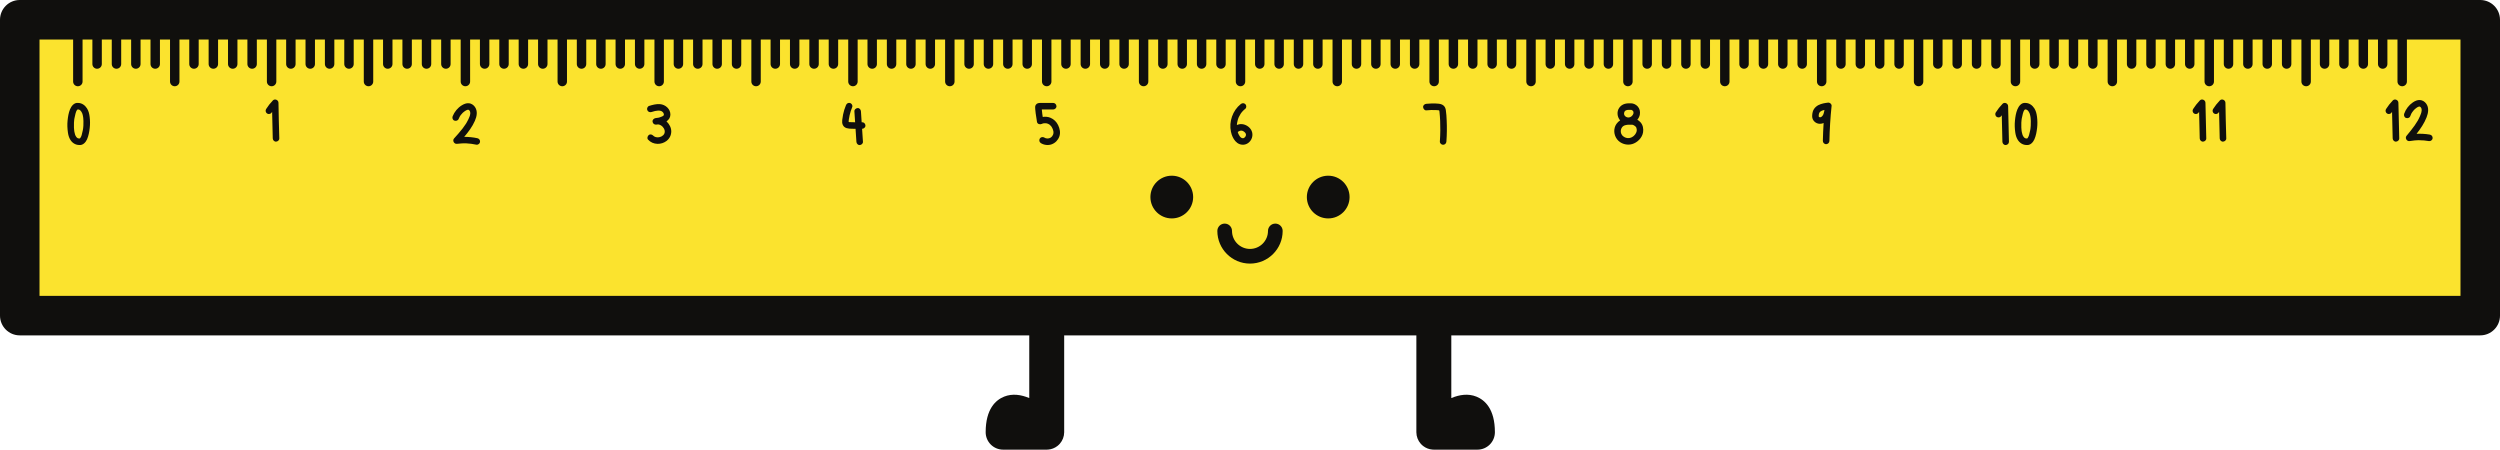 <?xml version="1.0" encoding="UTF-8"?><svg xmlns="http://www.w3.org/2000/svg" xmlns:xlink="http://www.w3.org/1999/xlink" height="89.9" preserveAspectRatio="xMidYMid meet" version="1.0" viewBox="0.0 0.0 500.0 89.9" width="500.0" zoomAndPan="magnify"><defs><clipPath id="a"><path d="M 0 0 L 500 0 L 500 89.93 L 0 89.93 Z M 0 0"/></clipPath></defs><g><g id="change1_1"><path d="M 496.047 3.953 L 496.047 63.121 L 3.953 63.121 L 3.953 3.953 L 496.047 3.953" fill="#fbe32e"/></g><g clip-path="url(#a)" id="change2_1"><path d="M 256.531 46.188 C 256.531 49.789 253.602 52.719 250 52.719 C 246.398 52.719 243.469 49.789 243.469 46.188 C 243.469 45.375 244.125 44.719 244.934 44.719 C 245.746 44.719 246.402 45.375 246.402 46.188 C 246.402 48.172 248.016 49.785 250 49.785 C 251.984 49.785 253.598 48.172 253.598 46.188 C 253.598 45.375 254.258 44.719 255.066 44.719 C 255.875 44.719 256.531 45.375 256.531 46.188 Z M 269.914 39.414 C 269.914 41.773 268.004 43.684 265.645 43.684 C 263.285 43.684 261.371 41.773 261.371 39.414 C 261.371 37.055 263.285 35.141 265.645 35.141 C 268.004 35.141 269.914 37.055 269.914 39.414 Z M 238.629 39.414 C 238.629 41.773 236.715 43.684 234.355 43.684 C 231.996 43.684 230.082 41.773 230.082 39.414 C 230.082 37.055 231.996 35.141 234.355 35.141 C 236.715 35.141 238.629 37.055 238.629 39.414 Z M 130.832 27.277 C 130.828 27.273 130.82 27.27 130.816 27.266 C 130.859 27.281 130.883 27.32 130.832 27.277 Z M 133.289 24.281 C 133.73 23.98 134.055 23.562 134.078 22.965 C 134.121 21.809 133.078 20.902 131.984 20.824 C 131.242 20.773 130.535 20.965 129.836 21.18 C 129.508 21.281 129.324 21.715 129.457 22.023 C 129.605 22.367 129.949 22.512 130.301 22.402 C 130.453 22.355 130.605 22.312 130.762 22.27 C 130.82 22.25 130.879 22.238 130.938 22.223 C 130.945 22.219 131.07 22.191 131.09 22.188 C 131.242 22.16 131.398 22.137 131.559 22.125 C 131.621 22.121 131.684 22.121 131.746 22.117 C 131.766 22.117 131.766 22.117 131.773 22.117 C 131.809 22.121 131.844 22.121 131.879 22.125 C 131.941 22.133 132.004 22.145 132.062 22.156 C 132.102 22.164 132.141 22.172 132.18 22.184 C 132.184 22.184 132.184 22.184 132.184 22.184 C 132.227 22.203 132.27 22.219 132.309 22.238 C 132.328 22.25 132.348 22.262 132.367 22.273 C 132.402 22.301 132.438 22.324 132.473 22.355 C 132.496 22.375 132.52 22.395 132.543 22.414 C 132.594 22.465 132.586 22.457 132.523 22.395 C 132.566 22.418 132.715 22.609 132.711 22.652 C 132.668 22.57 132.664 22.559 132.695 22.625 C 132.703 22.645 132.715 22.664 132.723 22.688 C 132.727 22.695 132.754 22.773 132.766 22.809 C 132.766 22.82 132.77 22.836 132.77 22.852 C 132.773 22.871 132.773 22.891 132.773 22.91 C 132.773 22.938 132.77 22.973 132.766 23 C 132.762 23.012 132.758 23.016 132.75 23.031 C 132.746 23.043 132.738 23.055 132.734 23.062 C 132.727 23.07 132.727 23.07 132.715 23.09 C 132.695 23.113 132.695 23.117 132.691 23.121 C 132.684 23.129 132.684 23.125 132.668 23.137 C 132.613 23.18 132.559 23.215 132.504 23.25 C 132.484 23.258 132.414 23.293 132.406 23.297 C 132.27 23.355 132.129 23.41 131.984 23.457 C 131.898 23.484 131.812 23.508 131.727 23.531 C 131.695 23.539 131.688 23.539 131.68 23.543 C 131.676 23.543 131.664 23.543 131.637 23.547 C 131.457 23.578 131.281 23.605 131.105 23.621 C 130.77 23.695 130.461 23.953 130.512 24.336 C 130.562 24.691 130.859 24.957 131.227 24.926 C 131.352 24.898 131.469 24.887 131.594 24.883 C 131.602 24.883 131.598 24.883 131.605 24.879 C 131.633 24.883 131.66 24.891 131.668 24.891 C 131.738 24.902 131.805 24.918 131.871 24.93 C 131.871 24.934 131.871 24.934 131.871 24.934 C 131.895 24.941 131.914 24.945 131.926 24.949 C 131.98 24.973 132.039 25 132.094 25.027 C 132.137 25.047 132.188 25.07 132.227 25.102 C 132.227 25.102 132.227 25.102 132.23 25.102 C 132.266 25.129 132.305 25.156 132.34 25.184 C 132.391 25.223 132.438 25.266 132.48 25.309 C 132.488 25.312 132.512 25.332 132.527 25.352 C 132.531 25.352 132.527 25.352 132.531 25.352 C 132.621 25.461 132.699 25.574 132.777 25.691 C 132.777 25.691 132.777 25.691 132.781 25.691 C 132.789 25.711 132.801 25.73 132.805 25.746 C 132.832 25.801 132.855 25.859 132.875 25.914 C 132.883 25.934 132.906 25.992 132.918 26.039 C 132.922 26.043 132.918 26.043 132.922 26.055 C 132.926 26.098 132.938 26.145 132.941 26.188 C 132.945 26.246 132.949 26.305 132.949 26.363 C 132.949 26.391 132.941 26.426 132.941 26.422 C 132.938 26.484 132.922 26.543 132.91 26.605 C 132.906 26.609 132.906 26.605 132.906 26.609 C 132.895 26.645 132.879 26.684 132.879 26.688 C 132.855 26.738 132.828 26.785 132.805 26.832 C 132.801 26.84 132.805 26.836 132.805 26.84 C 132.797 26.848 132.797 26.848 132.785 26.859 C 132.758 26.902 132.723 26.945 132.688 26.988 C 132.672 27.008 132.652 27.027 132.633 27.047 C 132.637 27.047 132.637 27.043 132.641 27.043 C 132.641 27.043 132.637 27.047 132.633 27.047 C 132.566 27.117 132.582 27.082 132.609 27.059 C 132.543 27.094 132.422 27.211 132.383 27.234 C 132.371 27.242 132.359 27.25 132.348 27.258 C 132.348 27.258 132.352 27.254 132.355 27.258 C 132.352 27.254 132.344 27.262 132.34 27.262 C 132.332 27.266 132.32 27.273 132.312 27.277 C 132.273 27.305 132.277 27.293 132.293 27.277 C 132.254 27.301 132.203 27.324 132.188 27.332 C 132.094 27.371 131.973 27.387 131.883 27.43 C 131.863 27.434 131.844 27.438 131.824 27.441 C 131.762 27.449 131.703 27.457 131.641 27.461 C 131.586 27.465 131.527 27.465 131.473 27.465 C 131.445 27.465 131.414 27.461 131.387 27.457 C 131.32 27.449 131.254 27.438 131.188 27.426 C 131.164 27.418 131.141 27.414 131.113 27.406 C 131.066 27.387 131.016 27.371 130.969 27.348 C 130.93 27.332 130.863 27.281 130.816 27.266 C 130.789 27.246 130.762 27.227 130.734 27.203 C 130.699 27.176 130.543 27.016 130.672 27.156 C 130.441 26.906 130.059 26.77 129.758 27.008 C 129.508 27.207 129.363 27.652 129.609 27.922 C 130.117 28.473 130.754 28.746 131.496 28.77 C 132.129 28.789 132.793 28.578 133.297 28.195 C 133.895 27.738 134.242 27.066 134.254 26.312 C 134.266 25.555 133.883 24.848 133.352 24.328 C 133.332 24.312 133.309 24.301 133.289 24.281 Z M 441.09 20.551 C 441.125 22.926 441.18 25.301 441.254 27.676 C 441.266 28.043 440.945 28.312 440.602 28.328 C 440.238 28.344 439.953 28.016 439.945 27.676 C 439.891 25.906 439.855 24.137 439.82 22.367 C 439.793 22.406 439.77 22.441 439.742 22.488 C 439.547 22.797 439.168 22.891 438.844 22.723 C 438.539 22.559 438.426 22.117 438.609 21.824 C 439.004 21.203 439.461 20.617 439.969 20.09 C 440.371 19.672 441.078 19.996 441.09 20.551 Z M 406.148 25.148 C 406.141 25.309 406.125 25.465 406.105 25.621 C 406.105 25.645 406.102 25.668 406.098 25.691 C 406.098 25.707 406.09 25.742 406.09 25.75 C 406.074 25.836 406.062 25.926 406.047 26.016 C 405.988 26.324 405.914 26.633 405.828 26.938 C 405.805 27.016 405.781 27.098 405.754 27.176 C 405.742 27.207 405.703 27.297 405.699 27.305 C 405.652 27.398 405.598 27.488 405.547 27.582 C 405.527 27.602 405.508 27.625 405.488 27.645 C 405.484 27.648 405.457 27.676 405.441 27.688 C 405.438 27.688 405.43 27.695 405.422 27.699 C 405.418 27.699 405.414 27.699 405.414 27.703 C 405.402 27.699 405.395 27.699 405.387 27.699 C 405.363 27.695 405.344 27.691 405.32 27.691 C 405.297 27.688 405.27 27.688 405.246 27.691 C 405.238 27.688 405.145 27.676 405.125 27.668 C 405.098 27.66 405.07 27.652 405.043 27.645 C 405.039 27.645 405.039 27.645 405.039 27.641 C 405.039 27.641 405.035 27.641 405.035 27.641 C 405.008 27.633 405.004 27.625 405.012 27.625 C 404.988 27.613 404.969 27.602 404.949 27.59 C 404.938 27.582 404.926 27.574 404.91 27.566 C 404.883 27.539 404.832 27.496 404.82 27.484 C 404.797 27.461 404.773 27.434 404.75 27.406 C 404.75 27.41 404.754 27.41 404.75 27.41 C 404.75 27.41 404.746 27.402 404.738 27.391 C 404.734 27.387 404.73 27.383 404.727 27.379 C 404.688 27.336 404.703 27.348 404.723 27.371 C 404.715 27.355 404.703 27.344 404.703 27.344 C 404.648 27.262 404.602 27.176 404.559 27.09 C 404.543 27.055 404.469 26.938 404.523 27.016 C 404.523 27.016 404.527 27.02 404.527 27.02 C 404.527 27.02 404.527 27.02 404.527 27.016 C 404.516 26.984 404.504 26.953 404.492 26.922 C 404.434 26.746 404.387 26.566 404.355 26.387 C 404.348 26.34 404.34 26.297 404.336 26.254 C 404.336 26.25 404.328 26.227 404.328 26.207 C 404.324 26.188 404.32 26.16 404.32 26.16 C 404.316 26.113 404.309 26.07 404.305 26.023 C 404.285 25.855 404.273 25.688 404.266 25.52 C 404.246 25.191 404.25 24.867 404.266 24.539 C 404.273 24.383 404.289 24.227 404.305 24.066 C 404.309 24.023 404.312 23.977 404.32 23.934 C 404.32 23.934 404.324 23.906 404.324 23.887 C 404.328 23.867 404.332 23.84 404.332 23.84 C 404.344 23.785 404.352 23.727 404.359 23.672 C 404.414 23.352 404.484 23.031 404.574 22.719 C 404.613 22.586 404.652 22.457 404.699 22.328 C 404.703 22.328 404.746 22.223 404.762 22.195 C 404.793 22.137 404.828 22.078 404.867 22.023 C 404.867 22.02 404.867 22.016 404.871 22.016 C 404.891 21.992 404.91 21.969 404.934 21.945 C 404.938 21.941 404.949 21.926 404.961 21.914 C 404.969 21.91 404.973 21.906 404.98 21.902 C 404.98 21.902 404.992 21.895 405.008 21.887 C 405.023 21.887 405.051 21.891 405.066 21.891 C 405.078 21.895 405.09 21.895 405.102 21.895 C 405.125 21.898 405.148 21.898 405.172 21.898 C 405.211 21.91 405.25 21.914 405.289 21.93 C 405.309 21.934 405.324 21.941 405.344 21.949 C 405.387 21.973 405.438 22.008 405.449 22.016 C 405.457 22.02 405.461 22.02 405.465 22.023 C 405.469 22.027 405.473 22.031 405.477 22.031 C 405.512 22.066 405.551 22.102 405.586 22.141 C 405.625 22.18 405.656 22.219 405.691 22.258 C 405.699 22.27 405.703 22.285 405.711 22.289 C 405.77 22.379 405.82 22.469 405.867 22.562 C 405.883 22.59 405.957 22.734 405.91 22.648 C 405.867 22.562 405.941 22.727 405.949 22.754 C 406.02 22.957 406.055 23.16 406.094 23.371 C 406.094 23.375 406.094 23.379 406.098 23.387 C 406.102 23.422 406.105 23.461 406.109 23.496 C 406.117 23.562 406.125 23.633 406.133 23.699 C 406.145 23.867 406.156 24.035 406.164 24.203 C 406.176 24.52 406.172 24.836 406.148 25.148 Z M 404.969 21.887 C 404.965 21.887 404.965 21.887 404.965 21.891 C 404.965 21.887 404.965 21.887 404.969 21.887 Z M 405.188 21.898 C 405.191 21.898 405.195 21.898 405.195 21.898 C 405.195 21.902 405.188 21.898 405.18 21.898 C 405.18 21.898 405.184 21.898 405.188 21.898 Z M 406.867 21.668 C 406.469 21.047 405.859 20.602 405.102 20.586 C 404.297 20.484 403.742 21.223 403.477 21.875 C 403.191 22.574 403.066 23.355 402.992 24.102 C 402.91 24.891 402.941 25.68 403.051 26.469 C 403.125 26.992 403.266 27.516 403.551 27.969 C 403.945 28.594 404.57 28.996 405.32 29.004 C 406.043 29.094 406.613 28.473 406.879 27.867 C 407.195 27.152 407.332 26.359 407.422 25.59 C 407.504 24.848 407.496 24.102 407.402 23.363 C 407.324 22.762 407.199 22.184 406.867 21.668 Z M 173.09 25.102 C 173.105 25.461 172.777 25.754 172.434 25.758 C 172.43 25.758 172.426 25.758 172.418 25.758 C 172.477 26.625 172.531 27.488 172.59 28.355 C 172.613 28.723 172.27 28.996 171.934 29.012 C 171.566 29.027 171.301 28.695 171.281 28.355 C 171.223 27.492 171.164 26.625 171.109 25.762 C 170.855 25.758 170.602 25.754 170.348 25.75 C 169.676 25.734 168.902 25.691 168.57 25 C 168.418 24.684 168.406 24.34 168.445 23.996 C 168.488 23.629 168.543 23.262 168.617 22.898 C 168.746 22.27 168.941 21.648 169.188 21.055 C 169.328 20.711 169.609 20.508 169.992 20.594 C 170.309 20.668 170.582 21.082 170.449 21.402 C 170.23 21.938 170.051 22.488 169.922 23.055 C 169.859 23.324 169.812 23.598 169.77 23.871 C 169.766 23.914 169.762 23.957 169.758 23.996 C 169.75 24.055 169.742 24.117 169.738 24.176 C 169.734 24.23 169.734 24.289 169.734 24.344 C 169.734 24.348 169.734 24.348 169.734 24.352 C 169.734 24.359 169.734 24.371 169.734 24.391 C 169.734 24.391 169.734 24.391 169.734 24.395 C 169.738 24.395 169.742 24.395 169.742 24.395 C 169.77 24.402 169.859 24.418 169.867 24.422 C 170.109 24.445 170.355 24.441 170.598 24.445 C 170.738 24.449 170.883 24.449 171.023 24.449 C 170.977 23.723 170.926 22.996 170.879 22.27 C 170.855 21.902 171.199 21.629 171.535 21.613 C 171.902 21.598 172.168 21.926 172.188 22.27 C 172.238 22.996 172.285 23.723 172.332 24.449 C 172.367 24.449 172.398 24.449 172.434 24.449 C 172.801 24.441 173.074 24.75 173.09 25.102 Z M 132.34 27.262 C 132.328 27.262 132.312 27.27 132.293 27.277 C 132.309 27.27 132.328 27.258 132.348 27.258 C 132.344 27.258 132.344 27.262 132.34 27.262 Z M 404.723 27.371 C 404.734 27.383 404.746 27.398 404.75 27.406 C 404.746 27.402 404.742 27.395 404.738 27.391 C 404.73 27.383 404.727 27.379 404.723 27.371 Z M 364.711 22.762 C 364.699 22.793 364.688 22.82 364.68 22.848 C 364.652 22.902 364.629 22.957 364.598 23.008 C 364.57 23.055 364.539 23.102 364.508 23.148 C 364.508 23.145 364.449 23.215 364.426 23.242 C 364.418 23.25 364.379 23.289 364.355 23.309 C 364.336 23.32 364.277 23.363 364.262 23.375 C 364.234 23.391 364.203 23.402 364.18 23.418 C 364.16 23.426 364.141 23.43 364.121 23.438 C 364.113 23.438 364.09 23.445 364.07 23.453 C 364.066 23.453 364.062 23.453 364.059 23.453 C 364.035 23.453 364.012 23.453 363.984 23.453 C 363.973 23.453 363.953 23.449 363.938 23.445 C 363.918 23.441 363.895 23.434 363.875 23.43 C 363.863 23.422 363.852 23.414 363.84 23.406 C 363.836 23.406 363.82 23.398 363.812 23.391 C 363.801 23.379 363.785 23.367 363.781 23.363 C 363.77 23.34 363.762 23.328 363.762 23.332 C 363.754 23.305 363.75 23.285 363.746 23.277 C 363.742 23.207 363.738 23.137 363.746 23.066 C 363.746 23.043 363.754 22.973 363.754 22.957 C 363.762 22.906 363.773 22.855 363.785 22.805 C 363.793 22.773 363.801 22.742 363.809 22.715 C 363.812 22.707 363.824 22.664 363.832 22.641 C 363.84 22.625 363.844 22.609 363.848 22.609 C 363.863 22.574 363.887 22.539 363.902 22.504 C 363.914 22.484 363.914 22.48 363.918 22.477 C 363.922 22.473 363.926 22.473 363.938 22.457 C 363.973 22.418 364.016 22.379 364.055 22.34 C 364.074 22.316 364.066 22.324 364.074 22.32 C 364.09 22.309 364.105 22.297 364.121 22.285 C 364.176 22.25 364.23 22.215 364.289 22.184 C 364.316 22.168 364.34 22.156 364.367 22.145 C 364.395 22.129 364.512 22.094 364.395 22.133 C 364.449 22.113 364.508 22.09 364.562 22.074 C 364.672 22.039 364.777 22.012 364.891 21.984 C 364.852 22.23 364.805 22.484 364.711 22.762 Z M 364.684 22.84 C 364.684 22.84 364.684 22.84 364.684 22.844 C 364.691 22.82 364.711 22.781 364.684 22.84 Z M 365.766 20.535 C 365.762 20.531 365.758 20.531 365.754 20.527 C 365.75 20.527 365.746 20.531 365.742 20.531 C 365.719 20.527 365.691 20.516 365.664 20.52 C 364.992 20.59 364.289 20.719 363.68 21.023 C 363.336 21.199 363.039 21.457 362.82 21.773 C 362.578 22.117 362.488 22.531 362.445 22.941 C 362.402 23.328 362.449 23.754 362.684 24.078 C 362.914 24.398 363.246 24.637 363.637 24.723 C 364.02 24.805 364.391 24.746 364.723 24.598 C 364.648 25.789 364.598 26.984 364.57 28.18 C 364.562 28.523 364.879 28.852 365.227 28.836 C 365.586 28.82 365.875 28.551 365.883 28.18 C 365.93 25.84 366.074 23.5 366.32 21.172 C 366.34 21 366.258 20.844 366.137 20.727 C 366.039 20.617 365.91 20.547 365.766 20.535 Z M 326.645 22.266 C 326.633 22.258 326.617 22.238 326.609 22.207 C 326.609 22.211 326.609 22.211 326.609 22.211 C 326.621 22.227 326.633 22.246 326.645 22.258 C 326.645 22.262 326.645 22.262 326.645 22.266 Z M 211.625 25.027 C 211.965 25.73 212.141 26.559 211.863 27.312 C 211.598 28.035 211.059 28.594 210.332 28.863 C 209.637 29.117 208.809 29.016 208.18 28.629 C 207.867 28.438 207.777 28.051 207.945 27.734 C 208.109 27.426 208.551 27.32 208.844 27.5 C 208.895 27.531 208.949 27.559 209 27.586 C 209.016 27.59 209.055 27.609 209.07 27.617 C 209.098 27.625 209.125 27.633 209.152 27.641 C 209.211 27.656 209.273 27.668 209.332 27.68 C 209.336 27.68 209.426 27.688 209.457 27.691 C 209.531 27.691 209.605 27.684 209.68 27.684 C 209.684 27.684 209.68 27.684 209.684 27.68 C 209.711 27.672 209.738 27.672 209.766 27.664 C 209.836 27.648 209.906 27.621 209.977 27.602 C 209.98 27.598 209.98 27.602 209.984 27.598 C 210.012 27.582 210.035 27.57 210.059 27.559 C 210.117 27.527 210.172 27.488 210.227 27.453 C 210.242 27.438 210.262 27.422 210.273 27.406 C 210.32 27.367 210.363 27.32 210.406 27.273 C 210.422 27.258 210.426 27.258 210.43 27.254 C 210.434 27.25 210.43 27.25 210.438 27.238 C 210.504 27.141 210.559 27.043 210.609 26.938 C 210.617 26.918 210.629 26.887 210.637 26.863 C 210.652 26.805 210.668 26.742 210.68 26.68 C 210.684 26.672 210.688 26.641 210.688 26.621 C 210.688 26.621 210.691 26.617 210.691 26.613 C 210.691 26.539 210.695 26.469 210.691 26.395 C 210.688 26.367 210.688 26.336 210.684 26.309 C 210.684 26.305 210.684 26.309 210.684 26.301 C 210.664 26.227 210.652 26.148 210.629 26.074 C 210.609 26 210.586 25.926 210.562 25.855 C 210.555 25.832 210.523 25.758 210.516 25.738 C 210.473 25.645 210.426 25.551 210.371 25.461 C 210.332 25.395 210.289 25.328 210.246 25.266 C 210.234 25.25 210.23 25.246 210.23 25.242 C 210.227 25.238 210.223 25.234 210.203 25.215 C 210.121 25.121 210.027 25.039 209.938 24.953 C 209.934 24.945 209.934 24.945 209.934 24.945 C 209.926 24.941 209.926 24.941 209.914 24.934 C 209.891 24.918 209.867 24.902 209.844 24.887 C 209.797 24.855 209.75 24.828 209.699 24.805 C 209.656 24.781 209.512 24.73 209.629 24.766 C 209.578 24.75 209.527 24.73 209.473 24.715 C 209.402 24.691 209.328 24.676 209.258 24.66 C 209.238 24.656 209.238 24.656 209.23 24.652 C 209.227 24.652 209.227 24.652 209.211 24.652 C 209.094 24.645 208.973 24.641 208.852 24.648 C 208.848 24.648 208.824 24.648 208.809 24.652 C 208.785 24.652 208.762 24.656 208.75 24.66 C 208.695 24.668 208.645 24.684 208.59 24.695 C 208.527 24.715 208.469 24.738 208.406 24.758 C 208.512 24.723 208.406 24.758 208.359 24.781 C 208.012 24.949 207.48 24.832 207.398 24.387 C 207.293 23.82 207.207 23.246 207.137 22.672 C 207.102 22.387 207.07 22.105 207.047 21.824 C 207.02 21.523 206.992 21.234 207.16 20.969 C 207.387 20.621 207.758 20.586 208.133 20.586 C 208.41 20.586 208.688 20.586 208.969 20.586 C 209.523 20.586 210.082 20.586 210.637 20.586 C 211.004 20.586 211.277 20.887 211.293 21.242 C 211.309 21.594 210.98 21.895 210.637 21.895 C 210.152 21.895 209.668 21.895 209.184 21.895 C 208.941 21.895 208.699 21.895 208.461 21.895 C 208.426 21.895 208.395 21.895 208.363 21.895 C 208.367 21.953 208.375 22.012 208.379 22.07 C 208.402 22.293 208.426 22.52 208.453 22.742 C 208.453 22.738 208.469 22.836 208.469 22.863 C 208.477 22.895 208.484 22.977 208.488 22.988 C 208.504 23.105 208.523 23.223 208.539 23.34 C 208.543 23.355 208.547 23.375 208.551 23.391 C 209.07 23.305 209.605 23.344 210.105 23.559 C 210.777 23.84 211.312 24.375 211.625 25.027 Z M 289.336 24.078 C 289.402 25.484 289.383 26.895 289.281 28.301 C 289.258 28.668 289.004 28.941 288.629 28.957 C 288.293 28.973 287.949 28.645 287.973 28.301 C 288.023 27.562 288.059 26.824 288.062 26.082 C 288.074 24.824 288.027 23.559 287.891 22.305 C 287.887 22.289 287.879 22.23 287.871 22.195 C 287.863 22.168 287.855 22.141 287.848 22.113 C 287.84 22.102 287.836 22.094 287.828 22.086 C 287.816 22.082 287.805 22.078 287.797 22.074 C 287.77 22.066 287.746 22.062 287.719 22.055 C 287.711 22.055 287.695 22.051 287.68 22.051 C 287.672 22.047 287.66 22.047 287.648 22.047 C 287.5 22.031 287.348 22.023 287.195 22.016 C 286.559 21.98 285.914 22 285.277 22.07 C 284.91 22.109 284.637 21.738 284.621 21.414 C 284.605 21.035 284.938 20.797 285.277 20.758 C 286.062 20.676 286.863 20.66 287.648 20.734 C 288.039 20.773 288.391 20.848 288.699 21.102 C 288.961 21.316 289.105 21.652 289.16 21.98 C 289.273 22.668 289.301 23.379 289.336 24.078 Z M 247.641 26.336 C 247.695 26.301 247.754 26.266 247.816 26.234 C 247.859 26.211 247.969 26.172 247.863 26.207 C 247.914 26.191 247.965 26.172 248.016 26.156 C 248.059 26.145 248.102 26.137 248.145 26.129 C 248.184 26.129 248.223 26.125 248.266 26.125 C 248.309 26.125 248.363 26.133 248.352 26.133 C 248.391 26.141 248.43 26.145 248.465 26.156 C 248.492 26.164 248.547 26.188 248.555 26.188 C 248.605 26.215 248.66 26.242 248.711 26.273 C 248.734 26.289 248.762 26.305 248.789 26.324 C 248.789 26.324 248.809 26.336 248.82 26.348 C 248.832 26.355 248.844 26.363 248.844 26.363 C 248.871 26.391 248.898 26.414 248.926 26.438 C 248.965 26.477 249 26.516 249.035 26.551 C 249.035 26.551 249.039 26.555 249.039 26.555 C 249.051 26.57 249.062 26.586 249.066 26.594 C 249.094 26.633 249.113 26.672 249.137 26.711 C 249.137 26.711 249.145 26.719 249.145 26.727 C 249.156 26.762 249.168 26.797 249.18 26.828 C 249.184 26.844 249.184 26.859 249.188 26.875 C 249.188 26.906 249.191 26.938 249.191 26.969 C 249.191 26.98 249.188 27.016 249.184 27.035 C 249.184 27.047 249.184 27.055 249.18 27.059 C 249.172 27.102 249.156 27.145 249.145 27.188 C 249.125 27.219 249.109 27.254 249.094 27.285 C 249.074 27.316 249.051 27.348 249.031 27.379 C 248.984 27.43 248.934 27.48 248.883 27.531 C 248.852 27.551 248.82 27.57 248.785 27.59 C 248.773 27.598 248.75 27.605 248.73 27.617 C 248.715 27.621 248.699 27.625 248.684 27.629 C 248.68 27.633 248.668 27.637 248.652 27.637 C 248.645 27.641 248.637 27.641 248.633 27.641 C 248.598 27.641 248.559 27.641 248.52 27.641 C 248.516 27.641 248.52 27.641 248.516 27.641 C 248.465 27.625 248.41 27.613 248.355 27.598 C 248.34 27.59 248.336 27.59 248.332 27.59 C 248.328 27.586 248.324 27.582 248.305 27.57 C 248.262 27.543 248.219 27.52 248.176 27.492 C 248.152 27.461 248.121 27.438 248.094 27.414 C 248.055 27.375 248.02 27.336 247.984 27.293 C 247.988 27.297 247.941 27.238 247.926 27.211 C 247.855 27.109 247.793 27 247.734 26.887 C 247.711 26.836 247.688 26.781 247.664 26.734 C 247.664 26.73 247.664 26.73 247.664 26.73 C 247.66 26.719 247.652 26.711 247.648 26.699 C 247.613 26.602 247.578 26.504 247.547 26.402 C 247.574 26.383 247.625 26.348 247.641 26.336 Z M 246.219 26.449 C 246.258 26.609 246.285 26.773 246.344 26.926 C 246.57 27.566 246.898 28.16 247.449 28.574 C 248.016 29 248.809 29.07 249.434 28.73 C 250.375 28.215 250.77 27 250.27 26.051 C 249.91 25.367 249.152 24.895 248.398 24.824 C 248.043 24.789 247.699 24.867 247.379 25.008 C 247.383 24.957 247.383 24.91 247.387 24.863 C 247.391 24.812 247.395 24.762 247.402 24.711 C 247.402 24.703 247.402 24.691 247.402 24.676 C 247.402 24.672 247.406 24.668 247.406 24.652 C 247.441 24.434 247.488 24.215 247.551 24 C 247.586 23.883 247.621 23.77 247.664 23.656 C 247.684 23.605 247.703 23.555 247.723 23.5 C 247.738 23.469 247.75 23.438 247.766 23.406 C 247.867 23.191 247.984 22.977 248.113 22.777 C 248.152 22.719 248.191 22.66 248.23 22.605 C 248.246 22.582 248.277 22.543 248.293 22.523 C 248.359 22.441 248.426 22.355 248.5 22.277 C 248.676 22.086 248.863 21.91 249.066 21.75 C 249.336 21.539 249.305 21.047 249.066 20.824 C 248.777 20.562 248.426 20.598 248.141 20.824 C 246.543 22.09 245.75 24.352 246.191 26.348 C 246.199 26.383 246.203 26.418 246.219 26.449 Z M 94.031 22.391 C 94.047 22.43 94.039 22.488 94.031 22.391 Z M 95.469 27.641 C 94.605 27.453 93.723 27.371 92.84 27.371 C 93.68 26.387 94.457 25.352 94.977 24.164 C 95.363 23.281 95.578 22.246 94.992 21.395 C 94.723 21 94.281 20.699 93.801 20.648 C 93.277 20.598 92.801 20.793 92.363 21.062 C 91.547 21.562 90.891 22.355 90.531 23.246 C 90.406 23.562 90.516 23.977 90.855 24.113 C 91.172 24.242 91.586 24.133 91.723 23.793 C 91.789 23.633 91.863 23.473 91.949 23.32 C 91.969 23.285 91.988 23.254 92.008 23.219 C 91.992 23.242 91.938 23.32 92.008 23.215 C 92.062 23.137 92.117 23.059 92.176 22.98 C 92.277 22.848 92.387 22.727 92.504 22.609 C 92.516 22.594 92.547 22.562 92.559 22.551 C 92.578 22.535 92.594 22.52 92.613 22.504 C 92.688 22.441 92.762 22.379 92.84 22.32 C 92.902 22.273 92.965 22.23 93.031 22.188 C 93.062 22.168 93.098 22.148 93.129 22.125 C 93.125 22.129 93.188 22.094 93.215 22.078 C 93.238 22.066 93.266 22.055 93.27 22.051 C 93.309 22.031 93.344 22.016 93.383 22.004 C 93.418 21.988 93.457 21.977 93.492 21.965 C 93.508 21.961 93.535 21.957 93.559 21.953 C 93.582 21.949 93.625 21.949 93.641 21.949 C 93.656 21.953 93.676 21.953 93.691 21.957 C 93.684 21.957 93.676 21.953 93.68 21.949 C 93.68 21.949 93.691 21.957 93.695 21.957 C 93.699 21.957 93.699 21.957 93.699 21.957 C 93.777 21.969 93.73 21.965 93.699 21.961 C 93.723 21.969 93.754 21.984 93.77 21.992 C 93.797 22.016 93.828 22.043 93.855 22.066 C 93.859 22.066 93.855 22.062 93.859 22.066 C 93.887 22.102 93.918 22.141 93.945 22.18 C 93.949 22.188 93.961 22.207 93.969 22.223 C 93.98 22.254 93.996 22.289 93.996 22.293 C 94.012 22.324 94.02 22.355 94.031 22.387 C 94.039 22.469 94.051 22.547 94.055 22.625 C 94.059 22.652 94.059 22.652 94.062 22.664 C 94.059 22.668 94.059 22.664 94.055 22.68 C 94.047 22.734 94.043 22.789 94.035 22.84 C 94.02 22.941 93.992 23.035 93.973 23.133 C 93.969 23.141 93.973 23.137 93.973 23.145 C 93.969 23.148 93.969 23.145 93.969 23.152 C 93.949 23.207 93.93 23.258 93.91 23.309 C 93.844 23.492 93.762 23.672 93.68 23.852 C 93.602 24.016 93.516 24.176 93.426 24.336 C 93.383 24.422 93.332 24.504 93.285 24.59 C 93.262 24.625 93.238 24.66 93.219 24.699 C 93.199 24.73 93.199 24.734 93.191 24.742 C 93.188 24.75 93.188 24.75 93.172 24.773 C 92.969 25.09 92.75 25.398 92.52 25.695 C 91.984 26.395 91.398 27.043 90.809 27.695 C 90.426 28.121 90.828 28.836 91.387 28.766 C 91.727 28.719 92.07 28.688 92.414 28.676 C 92.578 28.668 92.738 28.664 92.898 28.664 C 92.969 28.664 93.035 28.664 93.105 28.668 C 93.141 28.668 93.152 28.668 93.164 28.668 C 93.199 28.668 93.238 28.672 93.273 28.672 C 93.941 28.703 94.605 28.793 95.258 28.934 C 95.594 29.008 95.969 28.73 96.008 28.395 C 96.051 28.023 95.828 27.719 95.469 27.641 Z M 16.676 25.148 C 16.664 25.309 16.652 25.465 16.633 25.621 C 16.629 25.645 16.625 25.668 16.625 25.688 C 16.621 25.707 16.617 25.738 16.613 25.75 C 16.602 25.836 16.586 25.926 16.57 26.016 C 16.516 26.324 16.441 26.633 16.355 26.934 C 16.332 27.016 16.305 27.098 16.281 27.176 C 16.27 27.203 16.227 27.297 16.227 27.305 C 16.176 27.398 16.125 27.488 16.07 27.582 C 16.051 27.602 16.031 27.621 16.016 27.645 C 16.008 27.648 15.984 27.676 15.969 27.684 C 15.965 27.688 15.957 27.691 15.949 27.699 C 15.945 27.699 15.941 27.699 15.938 27.699 C 15.93 27.699 15.922 27.699 15.914 27.699 C 15.891 27.695 15.867 27.691 15.848 27.691 C 15.82 27.688 15.797 27.688 15.77 27.688 C 15.762 27.684 15.672 27.676 15.648 27.668 C 15.621 27.66 15.594 27.652 15.566 27.645 C 15.566 27.645 15.566 27.641 15.566 27.641 C 15.562 27.641 15.562 27.641 15.559 27.641 C 15.562 27.641 15.562 27.641 15.562 27.641 C 15.535 27.633 15.531 27.625 15.535 27.625 C 15.516 27.613 15.496 27.602 15.473 27.59 C 15.461 27.582 15.449 27.574 15.438 27.566 C 15.41 27.539 15.355 27.496 15.348 27.484 C 15.324 27.461 15.301 27.434 15.277 27.406 C 15.277 27.406 15.277 27.41 15.277 27.41 C 15.277 27.41 15.27 27.402 15.262 27.391 C 15.258 27.387 15.254 27.383 15.25 27.379 C 15.215 27.336 15.227 27.348 15.246 27.367 C 15.238 27.355 15.23 27.344 15.23 27.344 C 15.176 27.262 15.129 27.176 15.086 27.086 C 15.07 27.055 14.992 26.938 15.051 27.016 C 15.051 27.016 15.051 27.02 15.055 27.02 C 15.051 27.02 15.051 27.016 15.051 27.016 C 15.039 26.984 15.027 26.953 15.016 26.918 C 14.957 26.746 14.914 26.566 14.883 26.387 C 14.875 26.34 14.867 26.297 14.859 26.25 C 14.859 26.25 14.855 26.223 14.852 26.203 C 14.852 26.184 14.848 26.16 14.848 26.156 C 14.84 26.113 14.836 26.07 14.832 26.023 C 14.812 25.855 14.801 25.688 14.789 25.52 C 14.773 25.191 14.773 24.863 14.793 24.539 C 14.801 24.383 14.812 24.223 14.832 24.066 C 14.836 24.023 14.84 23.977 14.844 23.934 C 14.844 23.934 14.848 23.906 14.852 23.887 C 14.855 23.867 14.859 23.84 14.859 23.84 C 14.867 23.785 14.875 23.727 14.887 23.672 C 14.941 23.352 15.012 23.031 15.102 22.715 C 15.141 22.586 15.18 22.453 15.227 22.324 C 15.227 22.328 15.273 22.223 15.285 22.195 C 15.32 22.137 15.355 22.078 15.391 22.02 C 15.395 22.02 15.395 22.016 15.395 22.016 C 15.418 21.992 15.438 21.969 15.461 21.945 C 15.461 21.941 15.473 21.926 15.484 21.914 C 15.492 21.91 15.496 21.906 15.508 21.902 C 15.508 21.898 15.52 21.895 15.531 21.887 C 15.551 21.887 15.574 21.891 15.594 21.891 C 15.605 21.891 15.617 21.895 15.629 21.895 C 15.652 21.898 15.672 21.898 15.695 21.898 C 15.734 21.906 15.777 21.914 15.816 21.926 C 15.832 21.934 15.852 21.941 15.867 21.945 C 15.91 21.973 15.965 22.008 15.977 22.016 C 15.98 22.02 15.984 22.02 15.992 22.023 C 15.996 22.027 15.996 22.031 16 22.031 C 16.039 22.066 16.078 22.102 16.113 22.141 C 16.148 22.176 16.18 22.219 16.219 22.258 C 16.223 22.27 16.23 22.281 16.234 22.289 C 16.293 22.375 16.348 22.469 16.395 22.562 C 16.41 22.59 16.48 22.73 16.438 22.648 C 16.391 22.562 16.465 22.727 16.477 22.754 C 16.547 22.957 16.582 23.16 16.617 23.367 C 16.621 23.375 16.621 23.379 16.621 23.383 C 16.625 23.422 16.633 23.461 16.637 23.496 C 16.645 23.562 16.648 23.629 16.656 23.699 C 16.672 23.867 16.684 24.035 16.688 24.203 C 16.699 24.52 16.695 24.836 16.676 25.148 Z M 15.496 21.887 C 15.496 21.887 15.492 21.887 15.496 21.887 C 15.492 21.887 15.488 21.887 15.488 21.887 C 15.488 21.887 15.492 21.887 15.496 21.887 Z M 15.711 21.898 C 15.719 21.898 15.723 21.898 15.723 21.898 C 15.723 21.902 15.715 21.898 15.703 21.898 C 15.707 21.898 15.711 21.898 15.711 21.898 Z M 17.391 21.664 C 16.992 21.043 16.387 20.602 15.629 20.586 C 14.824 20.484 14.27 21.219 14 21.875 C 13.715 22.574 13.594 23.355 13.516 24.102 C 13.434 24.891 13.469 25.68 13.578 26.465 C 13.648 26.992 13.789 27.516 14.074 27.969 C 14.469 28.594 15.094 28.996 15.848 29 C 16.57 29.09 17.141 28.473 17.406 27.867 C 17.719 27.152 17.859 26.359 17.945 25.586 C 18.031 24.848 18.023 24.102 17.93 23.363 C 17.852 22.762 17.727 22.184 17.391 21.664 Z M 55.695 20.551 C 55.73 22.926 55.785 25.301 55.859 27.676 C 55.871 28.043 55.551 28.312 55.203 28.328 C 54.844 28.344 54.559 28.016 54.551 27.676 C 54.496 25.906 54.461 24.137 54.426 22.367 C 54.398 22.406 54.375 22.441 54.348 22.488 C 54.152 22.797 53.773 22.891 53.449 22.723 C 53.145 22.559 53.031 22.117 53.215 21.824 C 53.605 21.203 54.062 20.617 54.574 20.09 C 54.977 19.672 55.684 19.996 55.695 20.551 Z M 325.762 23.488 C 325.777 23.48 325.816 23.477 325.828 23.48 C 325.816 23.48 325.801 23.484 325.781 23.488 C 325.781 23.488 325.781 23.488 325.777 23.488 C 325.773 23.488 325.766 23.488 325.762 23.488 Z M 327.34 26.188 C 327.328 26.234 327.316 26.285 327.305 26.336 C 327.297 26.371 327.281 26.406 327.27 26.441 C 327.27 26.445 327.262 26.477 327.25 26.492 C 327.25 26.496 327.25 26.496 327.25 26.496 C 327.25 26.5 327.246 26.504 327.246 26.504 C 327.246 26.5 327.25 26.5 327.25 26.496 C 327.203 26.59 327.156 26.684 327.102 26.77 C 327.078 26.809 327.055 26.844 327.027 26.879 C 327.016 26.898 327.008 26.91 327.004 26.918 C 326.996 26.922 326.992 26.926 326.984 26.934 C 326.922 27.004 326.859 27.078 326.789 27.145 C 326.758 27.172 326.723 27.203 326.691 27.23 C 326.684 27.238 326.676 27.246 326.672 27.25 C 326.668 27.254 326.664 27.254 326.66 27.258 C 326.586 27.309 326.516 27.355 326.438 27.402 C 326.395 27.426 326.348 27.449 326.301 27.473 C 326.285 27.484 326.27 27.488 326.25 27.5 C 326.242 27.5 326.23 27.504 326.219 27.512 C 326.137 27.539 326.055 27.566 325.969 27.586 C 325.934 27.594 325.898 27.598 325.859 27.605 C 325.844 27.609 325.824 27.613 325.809 27.613 C 325.715 27.621 325.621 27.621 325.527 27.613 C 325.52 27.613 325.5 27.613 325.48 27.613 C 325.438 27.613 325.387 27.598 325.348 27.59 C 325.246 27.566 325.148 27.535 325.051 27.5 C 325.047 27.5 325.047 27.5 325.043 27.5 C 325.004 27.48 324.965 27.461 324.926 27.441 C 324.844 27.395 324.766 27.34 324.684 27.293 C 324.684 27.293 324.68 27.293 324.68 27.289 C 324.676 27.289 324.676 27.289 324.676 27.285 C 324.625 27.242 324.574 27.199 324.523 27.148 C 324.496 27.117 324.469 27.086 324.438 27.055 C 324.434 27.047 324.426 27.035 324.414 27.027 C 324.363 26.949 324.316 26.867 324.27 26.785 C 324.27 26.781 324.266 26.777 324.262 26.77 C 324.25 26.734 324.234 26.703 324.227 26.668 C 324.203 26.594 324.172 26.504 324.164 26.422 C 324.164 26.398 324.164 26.371 324.164 26.355 C 324.16 26.309 324.16 26.258 324.16 26.211 C 324.164 26.168 324.164 26.125 324.168 26.086 C 324.172 26.07 324.168 26.055 324.168 26.043 C 324.176 25.965 324.219 25.859 324.234 25.801 C 324.246 25.77 324.258 25.742 324.266 25.711 C 324.277 25.688 324.289 25.664 324.305 25.641 C 324.34 25.574 324.379 25.508 324.422 25.445 C 324.43 25.438 324.469 25.387 324.48 25.375 C 324.523 25.328 324.57 25.285 324.617 25.246 C 324.68 25.203 324.742 25.164 324.812 25.129 C 324.824 25.121 324.906 25.09 324.91 25.086 C 324.949 25.074 324.984 25.059 325.02 25.047 C 325.141 25.012 325.262 24.992 325.383 24.969 C 325.383 24.969 325.387 24.969 325.387 24.969 C 325.395 24.969 325.398 24.969 325.41 24.965 C 325.484 24.961 325.562 24.953 325.641 24.949 C 325.891 24.938 326.141 24.941 326.391 24.949 C 326.402 24.949 326.43 24.945 326.453 24.945 C 326.484 24.953 326.516 24.961 326.547 24.969 C 326.586 24.977 326.625 24.996 326.664 25.004 C 326.668 25.008 326.668 25.008 326.668 25.008 C 326.672 25.008 326.672 25.008 326.676 25.012 C 326.77 25.062 326.859 25.113 326.945 25.172 C 326.949 25.172 326.953 25.176 326.957 25.176 C 327.004 25.215 327.051 25.254 327.094 25.297 C 327.129 25.332 327.156 25.367 327.191 25.402 C 327.199 25.41 327.199 25.414 327.207 25.418 C 327.223 25.445 327.238 25.477 327.242 25.488 C 327.246 25.492 327.246 25.492 327.25 25.496 C 327.281 25.602 327.309 25.699 327.336 25.805 C 327.34 25.82 327.344 25.832 327.344 25.844 C 327.344 25.852 327.344 25.863 327.344 25.883 C 327.348 25.957 327.352 26.027 327.348 26.102 C 327.348 26.121 327.34 26.164 327.34 26.188 Z M 324.816 22.629 C 324.84 22.594 324.848 22.48 324.859 22.441 C 324.859 22.438 324.875 22.406 324.883 22.383 C 324.883 22.379 324.887 22.379 324.887 22.375 C 324.902 22.34 324.926 22.305 324.945 22.27 C 324.973 22.25 325.047 22.172 325.07 22.141 C 325.105 22.117 325.145 22.098 325.184 22.078 C 325.18 22.074 325.18 22.078 325.176 22.074 C 325.18 22.078 325.184 22.074 325.188 22.074 C 325.184 22.074 325.184 22.074 325.184 22.078 C 325.215 22.082 325.242 22.062 325.242 22.059 C 325.27 22.047 325.301 22.035 325.309 22.031 C 325.359 22.02 325.484 21.965 325.535 21.984 C 325.508 21.988 325.48 21.992 325.453 21.992 C 325.484 21.992 325.516 21.988 325.547 21.984 C 325.594 21.98 325.645 21.977 325.688 21.977 C 325.863 21.969 326.035 21.973 326.207 21.977 C 326.219 21.977 326.246 21.98 326.266 21.98 C 326.285 21.988 326.305 21.996 326.328 22 C 326.379 22.031 326.438 22.062 326.488 22.094 C 326.488 22.098 326.488 22.098 326.492 22.098 C 326.52 22.121 326.543 22.141 326.566 22.164 C 326.582 22.18 326.594 22.195 326.609 22.207 C 326.605 22.203 326.605 22.199 326.605 22.195 C 326.605 22.199 326.605 22.203 326.609 22.211 C 326.621 22.219 326.629 22.23 326.637 22.238 C 326.641 22.246 326.641 22.254 326.645 22.258 C 326.645 22.262 326.648 22.266 326.648 22.266 C 326.648 22.266 326.645 22.266 326.645 22.266 C 326.66 22.328 326.68 22.391 326.695 22.457 C 326.695 22.461 326.695 22.465 326.695 22.469 C 326.691 22.52 326.695 22.57 326.695 22.625 C 326.695 22.633 326.695 22.637 326.695 22.645 C 326.688 22.676 326.676 22.711 326.668 22.73 C 326.664 22.742 326.66 22.762 326.656 22.785 C 326.652 22.789 326.648 22.797 326.645 22.809 C 326.609 22.871 326.578 22.938 326.539 22.996 C 326.523 23.02 326.508 23.043 326.492 23.066 C 326.488 23.07 326.488 23.07 326.484 23.074 C 326.438 23.125 326.391 23.18 326.336 23.227 C 326.316 23.246 326.293 23.266 326.27 23.285 C 326.262 23.293 326.254 23.301 326.246 23.305 C 326.199 23.336 326.133 23.371 326.121 23.379 C 326.098 23.391 326.07 23.402 326.043 23.418 C 326.043 23.418 326.043 23.418 326.039 23.418 C 325.973 23.441 325.906 23.465 325.84 23.48 C 325.84 23.48 325.836 23.48 325.828 23.48 C 325.84 23.48 325.832 23.484 325.781 23.488 C 325.766 23.492 325.754 23.496 325.754 23.496 C 325.754 23.492 325.758 23.492 325.762 23.488 C 325.703 23.492 325.645 23.492 325.59 23.488 C 325.566 23.488 325.438 23.492 325.551 23.488 C 325.656 23.48 325.527 23.48 325.492 23.473 C 325.434 23.457 325.375 23.438 325.316 23.418 C 325.289 23.406 325.266 23.395 325.238 23.379 C 325.188 23.352 325.141 23.32 325.094 23.289 C 325.066 23.258 325.031 23.234 325.004 23.203 C 324.988 23.184 324.973 23.168 324.957 23.148 C 324.926 23.102 324.895 23.051 324.867 23 C 324.859 22.977 324.852 22.949 324.844 22.926 C 324.836 22.902 324.828 22.875 324.824 22.848 C 324.82 22.848 324.82 22.848 324.82 22.848 C 324.828 22.797 324.812 22.707 324.812 22.66 C 324.812 22.652 324.816 22.641 324.816 22.629 Z M 324.82 22.582 C 324.824 22.504 324.82 22.551 324.816 22.59 C 324.816 22.586 324.816 22.586 324.82 22.582 Z M 327.465 23.945 C 327.723 23.645 327.906 23.285 327.973 22.902 C 328.066 22.324 327.941 21.719 327.535 21.281 C 327.203 20.922 326.699 20.66 326.207 20.664 C 325.789 20.652 325.363 20.656 324.961 20.77 C 324.492 20.902 324.109 21.18 323.836 21.574 C 323.332 22.312 323.426 23.324 323.969 24.004 C 323.988 24.027 324.012 24.051 324.031 24.074 C 323.738 24.258 323.488 24.496 323.285 24.789 C 322.641 25.727 322.742 27.008 323.434 27.883 C 324.117 28.754 325.359 29.125 326.418 28.82 C 327.469 28.52 328.438 27.57 328.613 26.465 C 328.73 25.746 328.586 24.988 328.086 24.441 C 327.91 24.25 327.699 24.078 327.465 23.945 Z M 15.246 27.367 C 15.258 27.383 15.273 27.398 15.277 27.406 C 15.273 27.398 15.266 27.395 15.262 27.391 C 15.258 27.383 15.254 27.375 15.246 27.367 Z M 484.301 21.734 C 484.312 21.773 484.312 21.828 484.297 21.734 C 484.297 21.734 484.301 21.734 484.301 21.734 Z M 481.195 23.59 C 481.52 23.707 481.93 23.578 482.051 23.234 C 482.109 23.066 482.176 22.906 482.258 22.75 C 482.273 22.719 482.293 22.684 482.309 22.648 C 482.297 22.672 482.246 22.754 482.312 22.645 C 482.363 22.562 482.414 22.48 482.473 22.402 C 482.566 22.266 482.668 22.137 482.777 22.016 C 482.789 22.004 482.824 21.969 482.836 21.957 C 482.852 21.941 482.867 21.922 482.887 21.906 C 482.957 21.84 483.027 21.777 483.105 21.715 C 483.164 21.668 483.227 21.621 483.289 21.574 C 483.32 21.551 483.352 21.531 483.387 21.508 C 483.383 21.512 483.441 21.473 483.469 21.453 C 483.488 21.445 483.516 21.43 483.523 21.426 C 483.559 21.406 483.594 21.391 483.633 21.375 C 483.668 21.359 483.703 21.344 483.742 21.332 C 483.758 21.328 483.785 21.32 483.809 21.316 C 483.828 21.312 483.875 21.312 483.891 21.312 C 483.906 21.312 483.926 21.312 483.941 21.316 C 483.934 21.312 483.926 21.312 483.926 21.309 C 483.93 21.309 483.938 21.312 483.945 21.316 C 483.945 21.316 483.945 21.316 483.949 21.316 C 484.027 21.324 483.98 21.324 483.949 21.316 C 483.973 21.324 484.004 21.34 484.02 21.348 C 484.047 21.371 484.078 21.395 484.109 21.414 C 484.109 21.418 484.109 21.414 484.109 21.418 C 484.141 21.453 484.176 21.488 484.199 21.527 C 484.207 21.535 484.219 21.555 484.23 21.57 C 484.242 21.598 484.262 21.637 484.262 21.637 C 484.273 21.668 484.285 21.699 484.297 21.73 C 484.309 21.812 484.324 21.891 484.332 21.969 C 484.336 21.992 484.336 21.996 484.34 22.008 C 484.336 22.012 484.336 22.008 484.336 22.023 C 484.324 22.074 484.328 22.129 484.32 22.184 C 484.309 22.285 484.285 22.379 484.27 22.477 C 484.27 22.488 484.27 22.484 484.27 22.488 C 484.27 22.492 484.27 22.492 484.266 22.5 C 484.246 22.551 484.234 22.605 484.219 22.656 C 484.156 22.844 484.082 23.027 484.008 23.207 C 483.938 23.375 483.859 23.539 483.777 23.703 C 483.734 23.789 483.688 23.875 483.645 23.961 C 483.621 24 483.602 24.035 483.582 24.074 C 483.566 24.105 483.562 24.109 483.559 24.117 C 483.555 24.125 483.555 24.125 483.539 24.152 C 483.348 24.477 483.145 24.793 482.926 25.102 C 482.422 25.82 481.863 26.496 481.305 27.168 C 480.938 27.609 481.371 28.309 481.922 28.215 C 482.262 28.156 482.605 28.109 482.949 28.082 C 483.109 28.066 483.27 28.059 483.43 28.051 C 483.5 28.047 483.566 28.047 483.637 28.043 C 483.668 28.043 483.684 28.043 483.691 28.043 C 483.73 28.043 483.77 28.043 483.809 28.043 C 484.477 28.043 485.141 28.105 485.797 28.219 C 486.137 28.277 486.5 27.988 486.527 27.648 C 486.555 27.277 486.316 26.98 485.953 26.918 C 485.086 26.77 484.199 26.723 483.316 26.762 C 484.113 25.742 484.848 24.672 485.316 23.465 C 485.668 22.566 485.836 21.523 485.219 20.699 C 484.93 20.316 484.477 20.035 483.992 20.004 C 483.469 19.973 483.004 20.191 482.574 20.477 C 481.781 21.012 481.16 21.832 480.84 22.734 C 480.723 23.059 480.852 23.469 481.195 23.59 Z M 445.086 20.551 C 445.121 22.926 445.18 25.301 445.254 27.676 C 445.266 28.043 444.941 28.312 444.598 28.328 C 444.234 28.344 443.953 28.016 443.941 27.676 C 443.887 25.906 443.852 24.137 443.816 22.367 C 443.789 22.406 443.766 22.441 443.738 22.488 C 443.543 22.797 443.164 22.891 442.844 22.723 C 442.535 22.559 442.426 22.117 442.605 21.824 C 443 21.203 443.457 20.617 443.969 20.09 C 444.367 19.672 445.078 19.996 445.086 20.551 Z M 132.633 27.047 C 132.629 27.047 132.617 27.055 132.609 27.059 C 132.617 27.051 132.625 27.047 132.633 27.047 Z M 479.68 20.551 C 479.719 22.926 479.773 25.301 479.848 27.676 C 479.855 28.043 479.535 28.312 479.191 28.328 C 478.828 28.344 478.547 28.016 478.535 27.676 C 478.48 25.906 478.445 24.137 478.41 22.367 C 478.387 22.406 478.359 22.441 478.332 22.488 C 478.137 22.797 477.758 22.891 477.438 22.723 C 477.129 22.559 477.02 22.117 477.199 21.824 C 477.594 21.203 478.051 20.617 478.562 20.09 C 478.965 19.672 479.672 19.996 479.68 20.551 Z M 93.695 21.957 C 93.699 21.957 93.699 21.957 93.699 21.961 C 93.695 21.957 93.695 21.957 93.691 21.957 C 93.695 21.957 93.695 21.957 93.695 21.957 Z M 401.625 21.23 C 401.66 23.605 401.715 25.98 401.789 28.355 C 401.801 28.723 401.48 28.992 401.137 29.008 C 400.773 29.023 400.488 28.695 400.48 28.355 C 400.426 26.586 400.391 24.816 400.355 23.043 C 400.328 23.086 400.305 23.121 400.277 23.164 C 400.082 23.477 399.703 23.57 399.379 23.402 C 399.074 23.238 398.961 22.793 399.145 22.504 C 399.535 21.883 399.992 21.297 400.508 20.766 C 400.906 20.352 401.613 20.676 401.625 21.23 Z M 327.25 26.496 C 327.266 26.449 327.27 26.438 327.27 26.441 C 327.262 26.457 327.258 26.477 327.25 26.496 Z M 483.945 21.316 C 483.945 21.316 483.945 21.316 483.949 21.316 C 483.945 21.316 483.945 21.316 483.941 21.316 C 483.941 21.316 483.945 21.316 483.945 21.316 Z M 492.098 59.172 L 7.902 59.172 L 7.902 7.902 L 14.625 7.902 L 14.625 16.309 C 14.625 16.828 15.047 17.25 15.57 17.25 C 16.09 17.25 16.512 16.828 16.512 16.309 L 16.512 7.902 L 18.477 7.902 L 18.477 12.805 C 18.477 13.328 18.898 13.75 19.418 13.75 C 19.941 13.75 20.363 13.328 20.363 12.805 L 20.363 7.902 L 22.352 7.902 L 22.352 12.805 C 22.352 13.328 22.773 13.75 23.293 13.75 C 23.816 13.75 24.238 13.328 24.238 12.805 L 24.238 7.902 L 26.227 7.902 L 26.227 12.805 C 26.227 13.328 26.648 13.75 27.168 13.75 C 27.691 13.75 28.113 13.328 28.113 12.805 L 28.113 7.902 L 30.102 7.902 L 30.102 12.805 C 30.102 13.328 30.523 13.75 31.043 13.75 C 31.566 13.75 31.988 13.328 31.988 12.805 L 31.988 7.902 L 34.004 7.902 L 34.004 16.309 C 34.004 16.828 34.426 17.25 34.945 17.25 C 35.469 17.25 35.891 16.828 35.891 16.309 L 35.891 7.902 L 37.852 7.902 L 37.852 12.805 C 37.852 13.328 38.277 13.75 38.797 13.75 C 39.316 13.75 39.738 13.328 39.738 12.805 L 39.738 7.902 L 41.727 7.902 L 41.727 12.805 C 41.727 13.328 42.152 13.75 42.672 13.75 C 43.191 13.75 43.613 13.328 43.613 12.805 L 43.613 7.902 L 45.602 7.902 L 45.602 12.805 C 45.602 13.328 46.027 13.75 46.547 13.75 C 47.066 13.75 47.488 13.328 47.488 12.805 L 47.488 7.902 L 49.48 7.902 L 49.48 12.805 C 49.48 13.328 49.902 13.75 50.422 13.75 C 50.945 13.75 51.367 13.328 51.367 12.805 L 51.367 7.902 L 53.379 7.902 L 53.379 16.309 C 53.379 16.828 53.801 17.25 54.324 17.25 C 54.844 17.25 55.266 16.828 55.266 16.309 L 55.266 7.902 L 57.23 7.902 L 57.23 12.805 C 57.23 13.328 57.652 13.75 58.172 13.75 C 58.695 13.75 59.117 13.328 59.117 12.805 L 59.117 7.902 L 61.105 7.902 L 61.105 12.805 C 61.105 13.328 61.527 13.75 62.051 13.75 C 62.57 13.75 62.992 13.328 62.992 12.805 L 62.992 7.902 L 64.98 7.902 L 64.98 12.805 C 64.98 13.328 65.402 13.75 65.926 13.75 C 66.445 13.75 66.867 13.328 66.867 12.805 L 66.867 7.902 L 68.855 7.902 L 68.855 12.805 C 68.855 13.328 69.281 13.75 69.801 13.75 C 70.32 13.75 70.742 13.328 70.742 12.805 L 70.742 7.902 L 72.758 7.902 L 72.758 16.309 C 72.758 16.828 73.18 17.25 73.703 17.25 C 74.223 17.25 74.645 16.828 74.645 16.309 L 74.645 7.902 L 76.609 7.902 L 76.609 12.805 C 76.609 13.328 77.031 13.75 77.551 13.75 C 78.07 13.75 78.496 13.328 78.496 12.805 L 78.496 7.902 L 80.484 7.902 L 80.484 12.805 C 80.484 13.328 80.906 13.75 81.426 13.75 C 81.949 13.75 82.371 13.328 82.371 12.805 L 82.371 7.902 L 84.359 7.902 L 84.359 12.805 C 84.359 13.328 84.781 13.75 85.301 13.75 C 85.824 13.75 86.246 13.328 86.246 12.805 L 86.246 7.902 L 88.234 7.902 L 88.234 12.805 C 88.234 13.328 88.656 13.75 89.176 13.75 C 89.699 13.75 90.121 13.328 90.121 12.805 L 90.121 7.902 L 92.137 7.902 L 92.137 16.309 C 92.137 16.828 92.559 17.25 93.078 17.25 C 93.598 17.25 94.023 16.828 94.023 16.309 L 94.023 7.902 L 95.984 7.902 L 95.984 12.805 C 95.984 13.328 96.406 13.75 96.93 13.75 C 97.449 13.75 97.871 13.328 97.871 12.805 L 97.871 7.902 L 99.859 7.902 L 99.859 12.805 C 99.859 13.328 100.281 13.75 100.805 13.75 C 101.324 13.75 101.746 13.328 101.746 12.805 L 101.746 7.902 L 103.734 7.902 L 103.734 12.805 C 103.734 13.328 104.16 13.75 104.68 13.75 C 105.199 13.75 105.621 13.328 105.621 12.805 L 105.621 7.902 L 107.613 7.902 L 107.613 12.805 C 107.613 13.328 108.035 13.75 108.555 13.75 C 109.074 13.75 109.5 13.328 109.5 12.805 L 109.5 7.902 L 111.512 7.902 L 111.512 16.309 C 111.512 16.828 111.938 17.25 112.457 17.25 C 112.977 17.25 113.398 16.828 113.398 16.309 L 113.398 7.902 L 115.363 7.902 L 115.363 12.805 C 115.363 13.328 115.785 13.75 116.305 13.75 C 116.828 13.75 117.25 13.328 117.25 12.805 L 117.25 7.902 L 119.238 7.902 L 119.238 12.805 C 119.238 13.328 119.66 13.75 120.184 13.75 C 120.703 13.75 121.125 13.328 121.125 12.805 L 121.125 7.902 L 123.113 7.902 L 123.113 12.805 C 123.113 13.328 123.535 13.75 124.059 13.75 C 124.578 13.75 125 13.328 125 12.805 L 125 7.902 L 126.988 7.902 L 126.988 12.805 C 126.988 13.328 127.41 13.75 127.934 13.75 C 128.453 13.75 128.875 13.328 128.875 12.805 L 128.875 7.902 L 130.891 7.902 L 130.891 16.309 C 130.891 16.828 131.312 17.25 131.832 17.25 C 132.355 17.25 132.777 16.828 132.777 16.309 L 132.777 7.902 L 134.738 7.902 L 134.738 12.805 C 134.738 13.328 135.164 13.75 135.684 13.75 C 136.203 13.75 136.629 13.328 136.629 12.805 L 136.629 7.902 L 138.617 7.902 L 138.617 12.805 C 138.617 13.328 139.039 13.75 139.559 13.75 C 140.082 13.75 140.504 13.328 140.504 12.805 L 140.504 7.902 L 142.492 7.902 L 142.492 12.805 C 142.492 13.328 142.914 13.75 143.434 13.75 C 143.957 13.75 144.379 13.328 144.379 12.805 L 144.379 7.902 L 146.367 7.902 L 146.367 12.805 C 146.367 13.328 146.789 13.75 147.309 13.75 C 147.832 13.75 148.254 13.328 148.254 12.805 L 148.254 7.902 L 150.27 7.902 L 150.27 16.309 C 150.27 16.828 150.691 17.25 151.211 17.25 C 151.73 17.25 152.152 16.828 152.152 16.309 L 152.152 7.902 L 154.117 7.902 L 154.117 12.805 C 154.117 13.328 154.539 13.75 155.062 13.75 C 155.582 13.75 156.004 13.328 156.004 12.805 L 156.004 7.902 L 157.992 7.902 L 157.992 12.805 C 157.992 13.328 158.414 13.75 158.938 13.75 C 159.457 13.75 159.879 13.328 159.879 12.805 L 159.879 7.902 L 161.867 7.902 L 161.867 12.805 C 161.867 13.328 162.293 13.75 162.812 13.75 C 163.332 13.75 163.758 13.328 163.758 12.805 L 163.758 7.902 L 165.742 7.902 L 165.742 12.805 C 165.742 13.328 166.168 13.75 166.688 13.75 C 167.207 13.75 167.633 13.328 167.633 12.805 L 167.633 7.902 L 169.645 7.902 L 169.645 16.309 C 169.645 16.828 170.066 17.25 170.59 17.25 C 171.109 17.25 171.531 16.828 171.531 16.309 L 171.531 7.902 L 173.496 7.902 L 173.496 12.805 C 173.496 13.328 173.918 13.75 174.438 13.75 C 174.961 13.75 175.383 13.328 175.383 12.805 L 175.383 7.902 L 177.371 7.902 L 177.371 12.805 C 177.371 13.328 177.793 13.75 178.312 13.75 C 178.836 13.75 179.258 13.328 179.258 12.805 L 179.258 7.902 L 181.246 7.902 L 181.246 12.805 C 181.246 13.328 181.668 13.75 182.188 13.75 C 182.711 13.75 183.133 13.328 183.133 12.805 L 183.133 7.902 L 185.121 7.902 L 185.121 12.805 C 185.121 13.328 185.543 13.75 186.066 13.75 C 186.586 13.75 187.008 13.328 187.008 12.805 L 187.008 7.902 L 189.023 7.902 L 189.023 16.309 C 189.023 16.828 189.445 17.25 189.965 17.25 C 190.488 17.25 190.91 16.828 190.91 16.309 L 190.91 7.902 L 192.871 7.902 L 192.871 12.805 C 192.871 13.328 193.297 13.75 193.816 13.75 C 194.336 13.75 194.762 13.328 194.762 12.805 L 194.762 7.902 L 196.746 7.902 L 196.746 12.805 C 196.746 13.328 197.172 13.75 197.691 13.75 C 198.211 13.75 198.637 13.328 198.637 12.805 L 198.637 7.902 L 200.625 7.902 L 200.625 12.805 C 200.625 13.328 201.047 13.75 201.566 13.75 C 202.09 13.75 202.512 13.328 202.512 12.805 L 202.512 7.902 L 204.5 7.902 L 204.5 12.805 C 204.5 13.328 204.922 13.75 205.441 13.75 C 205.965 13.75 206.387 13.328 206.387 12.805 L 206.387 7.902 L 208.398 7.902 L 208.398 16.309 C 208.398 16.828 208.824 17.25 209.344 17.25 C 209.863 17.25 210.285 16.828 210.285 16.309 L 210.285 7.902 L 212.25 7.902 L 212.25 12.805 C 212.25 13.328 212.672 13.75 213.195 13.75 C 213.715 13.75 214.137 13.328 214.137 12.805 L 214.137 7.902 L 216.125 7.902 L 216.125 12.805 C 216.125 13.328 216.547 13.75 217.07 13.75 C 217.59 13.75 218.012 13.328 218.012 12.805 L 218.012 7.902 L 220 7.902 L 220 12.805 C 220 13.328 220.426 13.75 220.945 13.75 C 221.465 13.75 221.887 13.328 221.887 12.805 L 221.887 7.902 L 223.879 7.902 L 223.879 12.805 C 223.879 13.328 224.301 13.75 224.82 13.75 C 225.34 13.75 225.766 13.328 225.766 12.805 L 225.766 7.902 L 227.777 7.902 L 227.777 16.309 C 227.777 16.828 228.199 17.25 228.723 17.25 C 229.242 17.25 229.664 16.828 229.664 16.309 L 229.664 7.902 L 231.629 7.902 L 231.629 12.805 C 231.629 13.328 232.051 13.75 232.57 13.75 C 233.094 13.75 233.516 13.328 233.516 12.805 L 233.516 7.902 L 235.504 7.902 L 235.504 12.805 C 235.504 13.328 235.926 13.75 236.445 13.75 C 236.969 13.75 237.391 13.328 237.391 12.805 L 237.391 7.902 L 239.379 7.902 L 239.379 12.805 C 239.379 13.328 239.801 13.75 240.32 13.75 C 240.844 13.75 241.266 13.328 241.266 12.805 L 241.266 7.902 L 243.254 7.902 L 243.254 12.805 C 243.254 13.328 243.676 13.75 244.199 13.75 C 244.719 13.75 245.141 13.328 245.141 12.805 L 245.141 7.902 L 247.156 7.902 L 247.156 16.309 C 247.156 16.828 247.578 17.25 248.098 17.25 C 248.621 17.25 249.043 16.828 249.043 16.309 L 249.043 7.902 L 251.008 7.902 L 251.008 12.805 C 251.008 13.328 251.43 13.75 251.949 13.75 C 252.473 13.75 252.895 13.328 252.895 12.805 L 252.895 7.902 L 254.883 7.902 L 254.883 12.805 C 254.883 13.328 255.305 13.75 255.824 13.75 C 256.348 13.75 256.77 13.328 256.77 12.805 L 256.77 7.902 L 258.758 7.902 L 258.758 12.805 C 258.758 13.328 259.18 13.75 259.699 13.75 C 260.223 13.75 260.645 13.328 260.645 12.805 L 260.645 7.902 L 262.633 7.902 L 262.633 12.805 C 262.633 13.328 263.055 13.75 263.574 13.75 C 264.098 13.75 264.52 13.328 264.52 12.805 L 264.52 7.902 L 266.508 7.902 L 266.508 16.309 C 266.508 16.828 266.93 17.25 267.449 17.25 C 267.973 17.25 268.395 16.828 268.395 16.309 L 268.395 7.902 L 270.355 7.902 L 270.355 12.805 C 270.355 13.328 270.777 13.75 271.301 13.75 C 271.82 13.75 272.242 13.328 272.242 12.805 L 272.242 7.902 L 274.234 7.902 L 274.234 12.805 C 274.234 13.328 274.656 13.75 275.176 13.75 C 275.699 13.75 276.121 13.328 276.121 12.805 L 276.121 7.902 L 278.109 7.902 L 278.109 12.805 C 278.109 13.328 278.531 13.75 279.055 13.75 C 279.574 13.75 279.996 13.328 279.996 12.805 L 279.996 7.902 L 281.984 7.902 L 281.984 12.805 C 281.984 13.328 282.406 13.75 282.93 13.75 C 283.449 13.75 283.871 13.328 283.871 12.805 L 283.871 7.902 L 285.887 7.902 L 285.887 16.309 C 285.887 16.828 286.309 17.25 286.828 17.25 C 287.352 17.25 287.773 16.828 287.773 16.309 L 287.773 7.902 L 289.734 7.902 L 289.734 12.805 C 289.734 13.328 290.156 13.75 290.68 13.75 C 291.199 13.75 291.621 13.328 291.621 12.805 L 291.621 7.902 L 293.609 7.902 L 293.609 12.805 C 293.609 13.328 294.031 13.75 294.555 13.75 C 295.074 13.75 295.496 13.328 295.496 12.805 L 295.496 7.902 L 297.484 7.902 L 297.484 12.805 C 297.484 13.328 297.906 13.75 298.43 13.75 C 298.949 13.75 299.371 13.328 299.371 12.805 L 299.371 7.902 L 301.359 7.902 L 301.359 12.805 C 301.359 13.328 301.781 13.75 302.305 13.75 C 302.824 13.75 303.246 13.328 303.246 12.805 L 303.246 7.902 L 305.262 7.902 L 305.262 16.309 C 305.262 16.828 305.684 17.25 306.207 17.25 C 306.727 17.25 307.148 16.828 307.148 16.309 L 307.148 7.902 L 309.113 7.902 L 309.113 12.805 C 309.113 13.328 309.535 13.75 310.059 13.75 C 310.578 13.75 311 13.328 311 12.805 L 311 7.902 L 312.988 7.902 L 312.988 12.805 C 312.988 13.328 313.41 13.75 313.934 13.75 C 314.453 13.75 314.875 13.328 314.875 12.805 L 314.875 7.902 L 316.863 7.902 L 316.863 12.805 C 316.863 13.328 317.285 13.75 317.809 13.75 C 318.328 13.75 318.75 13.328 318.75 12.805 L 318.75 7.902 L 320.738 7.902 L 320.738 12.805 C 320.738 13.328 321.16 13.75 321.684 13.75 C 322.203 13.75 322.625 13.328 322.625 12.805 L 322.625 7.902 L 324.641 7.902 L 324.641 16.309 C 324.641 16.828 325.062 17.25 325.582 17.25 C 326.105 17.25 326.527 16.828 326.527 16.309 L 326.527 7.902 L 328.488 7.902 L 328.488 12.805 C 328.488 13.328 328.91 13.75 329.434 13.75 C 329.953 13.75 330.379 13.328 330.379 12.805 L 330.379 7.902 L 332.363 7.902 L 332.363 12.805 C 332.363 13.328 332.785 13.75 333.309 13.75 C 333.828 13.75 334.254 13.328 334.254 12.805 L 334.254 7.902 L 336.242 7.902 L 336.242 12.805 C 336.242 13.328 336.664 13.75 337.184 13.75 C 337.707 13.75 338.129 13.328 338.129 12.805 L 338.129 7.902 L 340.117 7.902 L 340.117 12.805 C 340.117 13.328 340.539 13.75 341.062 13.75 C 341.582 13.75 342.004 13.328 342.004 12.805 L 342.004 7.902 L 344.02 7.902 L 344.02 16.309 C 344.02 16.828 344.438 17.25 344.961 17.25 C 345.48 17.25 345.902 16.828 345.902 16.309 L 345.902 7.902 L 347.867 7.902 L 347.867 12.805 C 347.867 13.328 348.289 13.75 348.812 13.75 C 349.332 13.75 349.754 13.328 349.754 12.805 L 349.754 7.902 L 351.742 7.902 L 351.742 12.805 C 351.742 13.328 352.164 13.75 352.688 13.75 C 353.211 13.75 353.633 13.328 353.633 12.805 L 353.633 7.902 L 355.617 7.902 L 355.617 12.805 C 355.617 13.328 356.039 13.75 356.562 13.75 C 357.082 13.75 357.508 13.328 357.508 12.805 L 357.508 7.902 L 359.492 7.902 L 359.492 12.805 C 359.492 13.328 359.918 13.75 360.438 13.75 C 360.961 13.75 361.383 13.328 361.383 12.805 L 361.383 7.902 L 363.395 7.902 L 363.395 16.309 C 363.395 16.828 363.816 17.25 364.34 17.25 C 364.859 17.25 365.281 16.828 365.281 16.309 L 365.281 7.902 L 367.246 7.902 L 367.246 12.805 C 367.246 13.328 367.668 13.75 368.188 13.75 C 368.711 13.75 369.133 13.328 369.133 12.805 L 369.133 7.902 L 371.121 7.902 L 371.121 12.805 C 371.121 13.328 371.543 13.75 372.062 13.75 C 372.586 13.75 373.008 13.328 373.008 12.805 L 373.008 7.902 L 374.996 7.902 L 374.996 12.805 C 374.996 13.328 375.418 13.75 375.938 13.75 C 376.461 13.75 376.883 13.328 376.883 12.805 L 376.883 7.902 L 378.871 7.902 L 378.871 12.805 C 378.871 13.328 379.293 13.75 379.816 13.75 C 380.336 13.75 380.758 13.328 380.758 12.805 L 380.758 7.902 L 382.773 7.902 L 382.773 16.309 C 382.773 16.828 383.195 17.25 383.715 17.25 C 384.238 17.25 384.66 16.828 384.66 16.309 L 384.66 7.902 L 386.621 7.902 L 386.621 12.805 C 386.621 13.328 387.047 13.75 387.566 13.75 C 388.09 13.75 388.512 13.328 388.512 12.805 L 388.512 7.902 L 390.496 7.902 L 390.496 12.805 C 390.496 13.328 390.922 13.75 391.441 13.75 C 391.965 13.75 392.387 13.328 392.387 12.805 L 392.387 7.902 L 394.371 7.902 L 394.371 12.805 C 394.371 13.328 394.797 13.75 395.316 13.75 C 395.84 13.75 396.262 13.328 396.262 12.805 L 396.262 7.902 L 398.25 7.902 L 398.25 12.805 C 398.25 13.328 398.672 13.75 399.191 13.75 C 399.715 13.75 400.137 13.328 400.137 12.805 L 400.137 7.902 L 402.148 7.902 L 402.148 16.309 C 402.148 16.828 402.57 17.25 403.094 17.25 C 403.613 17.25 404.035 16.828 404.035 16.309 L 404.035 7.902 L 406 7.902 L 406 12.805 C 406 13.328 406.422 13.75 406.941 13.75 C 407.465 13.75 407.887 13.328 407.887 12.805 L 407.887 7.902 L 409.875 7.902 L 409.875 12.805 C 409.875 13.328 410.297 13.75 410.82 13.75 C 411.34 13.75 411.762 13.328 411.762 12.805 L 411.762 7.902 L 413.754 7.902 L 413.754 12.805 C 413.754 13.328 414.176 13.75 414.695 13.75 C 415.219 13.75 415.641 13.328 415.641 12.805 L 415.641 7.902 L 417.629 7.902 L 417.629 12.805 C 417.629 13.328 418.051 13.75 418.57 13.75 C 419.094 13.75 419.516 13.328 419.516 12.805 L 419.516 7.902 L 421.527 7.902 L 421.527 16.309 C 421.527 16.828 421.949 17.25 422.473 17.25 C 422.992 17.25 423.414 16.828 423.414 16.309 L 423.414 7.902 L 425.379 7.902 L 425.379 12.805 C 425.379 13.328 425.801 13.75 426.32 13.75 C 426.844 13.75 427.266 13.328 427.266 12.805 L 427.266 7.902 L 429.254 7.902 L 429.254 12.805 C 429.254 13.328 429.676 13.75 430.195 13.75 C 430.719 13.75 431.141 13.328 431.141 12.805 L 431.141 7.902 L 433.129 7.902 L 433.129 12.805 C 433.129 13.328 433.551 13.75 434.07 13.75 C 434.594 13.75 435.016 13.328 435.016 12.805 L 435.016 7.902 L 437.004 7.902 L 437.004 12.805 C 437.004 13.328 437.426 13.75 437.945 13.75 C 438.469 13.75 438.891 13.328 438.891 12.805 L 438.891 7.902 L 440.906 7.902 L 440.906 16.309 C 440.906 16.828 441.328 17.25 441.848 17.25 C 442.371 17.25 442.793 16.828 442.793 16.309 L 442.793 7.902 L 444.758 7.902 L 444.758 12.805 C 444.758 13.328 445.18 13.75 445.699 13.75 C 446.223 13.75 446.645 13.328 446.645 12.805 L 446.645 7.902 L 448.633 7.902 L 448.633 12.805 C 448.633 13.328 449.055 13.75 449.574 13.75 C 450.098 13.75 450.52 13.328 450.52 12.805 L 450.52 7.902 L 452.508 7.902 L 452.508 12.805 C 452.508 13.328 452.93 13.75 453.449 13.75 C 453.973 13.75 454.395 13.328 454.395 12.805 L 454.395 7.902 L 456.383 7.902 L 456.383 12.805 C 456.383 13.328 456.805 13.75 457.324 13.75 C 457.848 13.75 458.27 13.328 458.27 12.805 L 458.27 7.902 L 460.281 7.902 L 460.281 16.309 C 460.281 16.828 460.703 17.25 461.227 17.25 C 461.746 17.25 462.168 16.828 462.168 16.309 L 462.168 7.902 L 463.969 7.902 L 463.969 12.805 C 463.969 13.328 464.391 13.75 464.914 13.75 C 465.434 13.75 465.855 13.328 465.855 12.805 L 465.855 7.902 L 467.848 7.902 L 467.848 12.805 C 467.848 13.328 468.27 13.75 468.789 13.75 C 469.309 13.75 469.73 13.328 469.73 12.805 L 469.73 7.902 L 471.719 7.902 L 471.719 12.805 C 471.719 13.328 472.145 13.75 472.664 13.75 C 473.184 13.75 473.605 13.328 473.605 12.805 L 473.605 7.902 L 475.598 7.902 L 475.598 12.805 C 475.598 13.328 476.02 13.75 476.539 13.75 C 477.062 13.75 477.48 13.328 477.48 12.805 L 477.48 7.902 L 479.496 7.902 L 479.496 16.309 C 479.496 16.828 479.918 17.25 480.438 17.25 C 480.961 17.25 481.383 16.828 481.383 16.309 L 481.383 7.902 L 492.098 7.902 Z M 496.047 0 L 3.949 0 C 1.77 0 0 1.77 0 3.953 L 0 63.121 C 0 65.305 1.77 67.074 3.949 67.074 L 205.852 67.074 L 205.852 79.613 C 204.215 78.93 202.465 78.664 200.82 79.328 C 199.137 80.008 197.133 81.797 197.133 86.438 C 197.133 88.367 198.695 89.93 200.625 89.93 L 209.316 89.93 C 209.324 89.93 209.336 89.93 209.344 89.93 C 209.434 89.93 209.523 89.926 209.613 89.918 C 210.309 89.867 210.945 89.609 211.465 89.211 C 211.652 89.066 211.824 88.906 211.977 88.73 C 212.508 88.121 212.832 87.328 212.836 86.457 C 212.836 86.457 212.836 86.453 212.836 86.453 C 212.836 86.449 212.836 86.449 212.836 86.449 C 212.836 86.449 212.836 86.449 212.836 86.445 C 212.836 86.445 212.836 86.445 212.836 86.441 C 212.836 86.441 212.836 86.438 212.836 86.438 L 212.836 67.074 L 283.273 67.074 L 283.273 86.438 C 283.273 86.438 283.273 86.441 283.273 86.441 C 283.273 86.445 283.273 86.445 283.273 86.445 C 283.273 86.449 283.273 86.449 283.273 86.449 C 283.273 86.449 283.273 86.449 283.273 86.453 C 283.273 86.453 283.273 86.457 283.273 86.457 C 283.281 87.328 283.602 88.121 284.133 88.73 C 284.285 88.906 284.457 89.066 284.645 89.211 C 285.168 89.609 285.805 89.867 286.496 89.918 C 286.586 89.926 286.676 89.93 286.766 89.93 C 286.777 89.93 286.785 89.93 286.797 89.93 L 295.488 89.93 C 297.414 89.93 298.98 88.367 298.98 86.438 C 298.98 81.797 296.973 80.008 295.289 79.328 C 293.645 78.664 291.895 78.93 290.262 79.613 L 290.262 67.074 L 496.047 67.074 C 498.23 67.074 500 65.305 500 63.121 L 500 3.953 C 500 1.77 498.23 0 496.047 0" fill="#100f0d"/></g></g></svg>